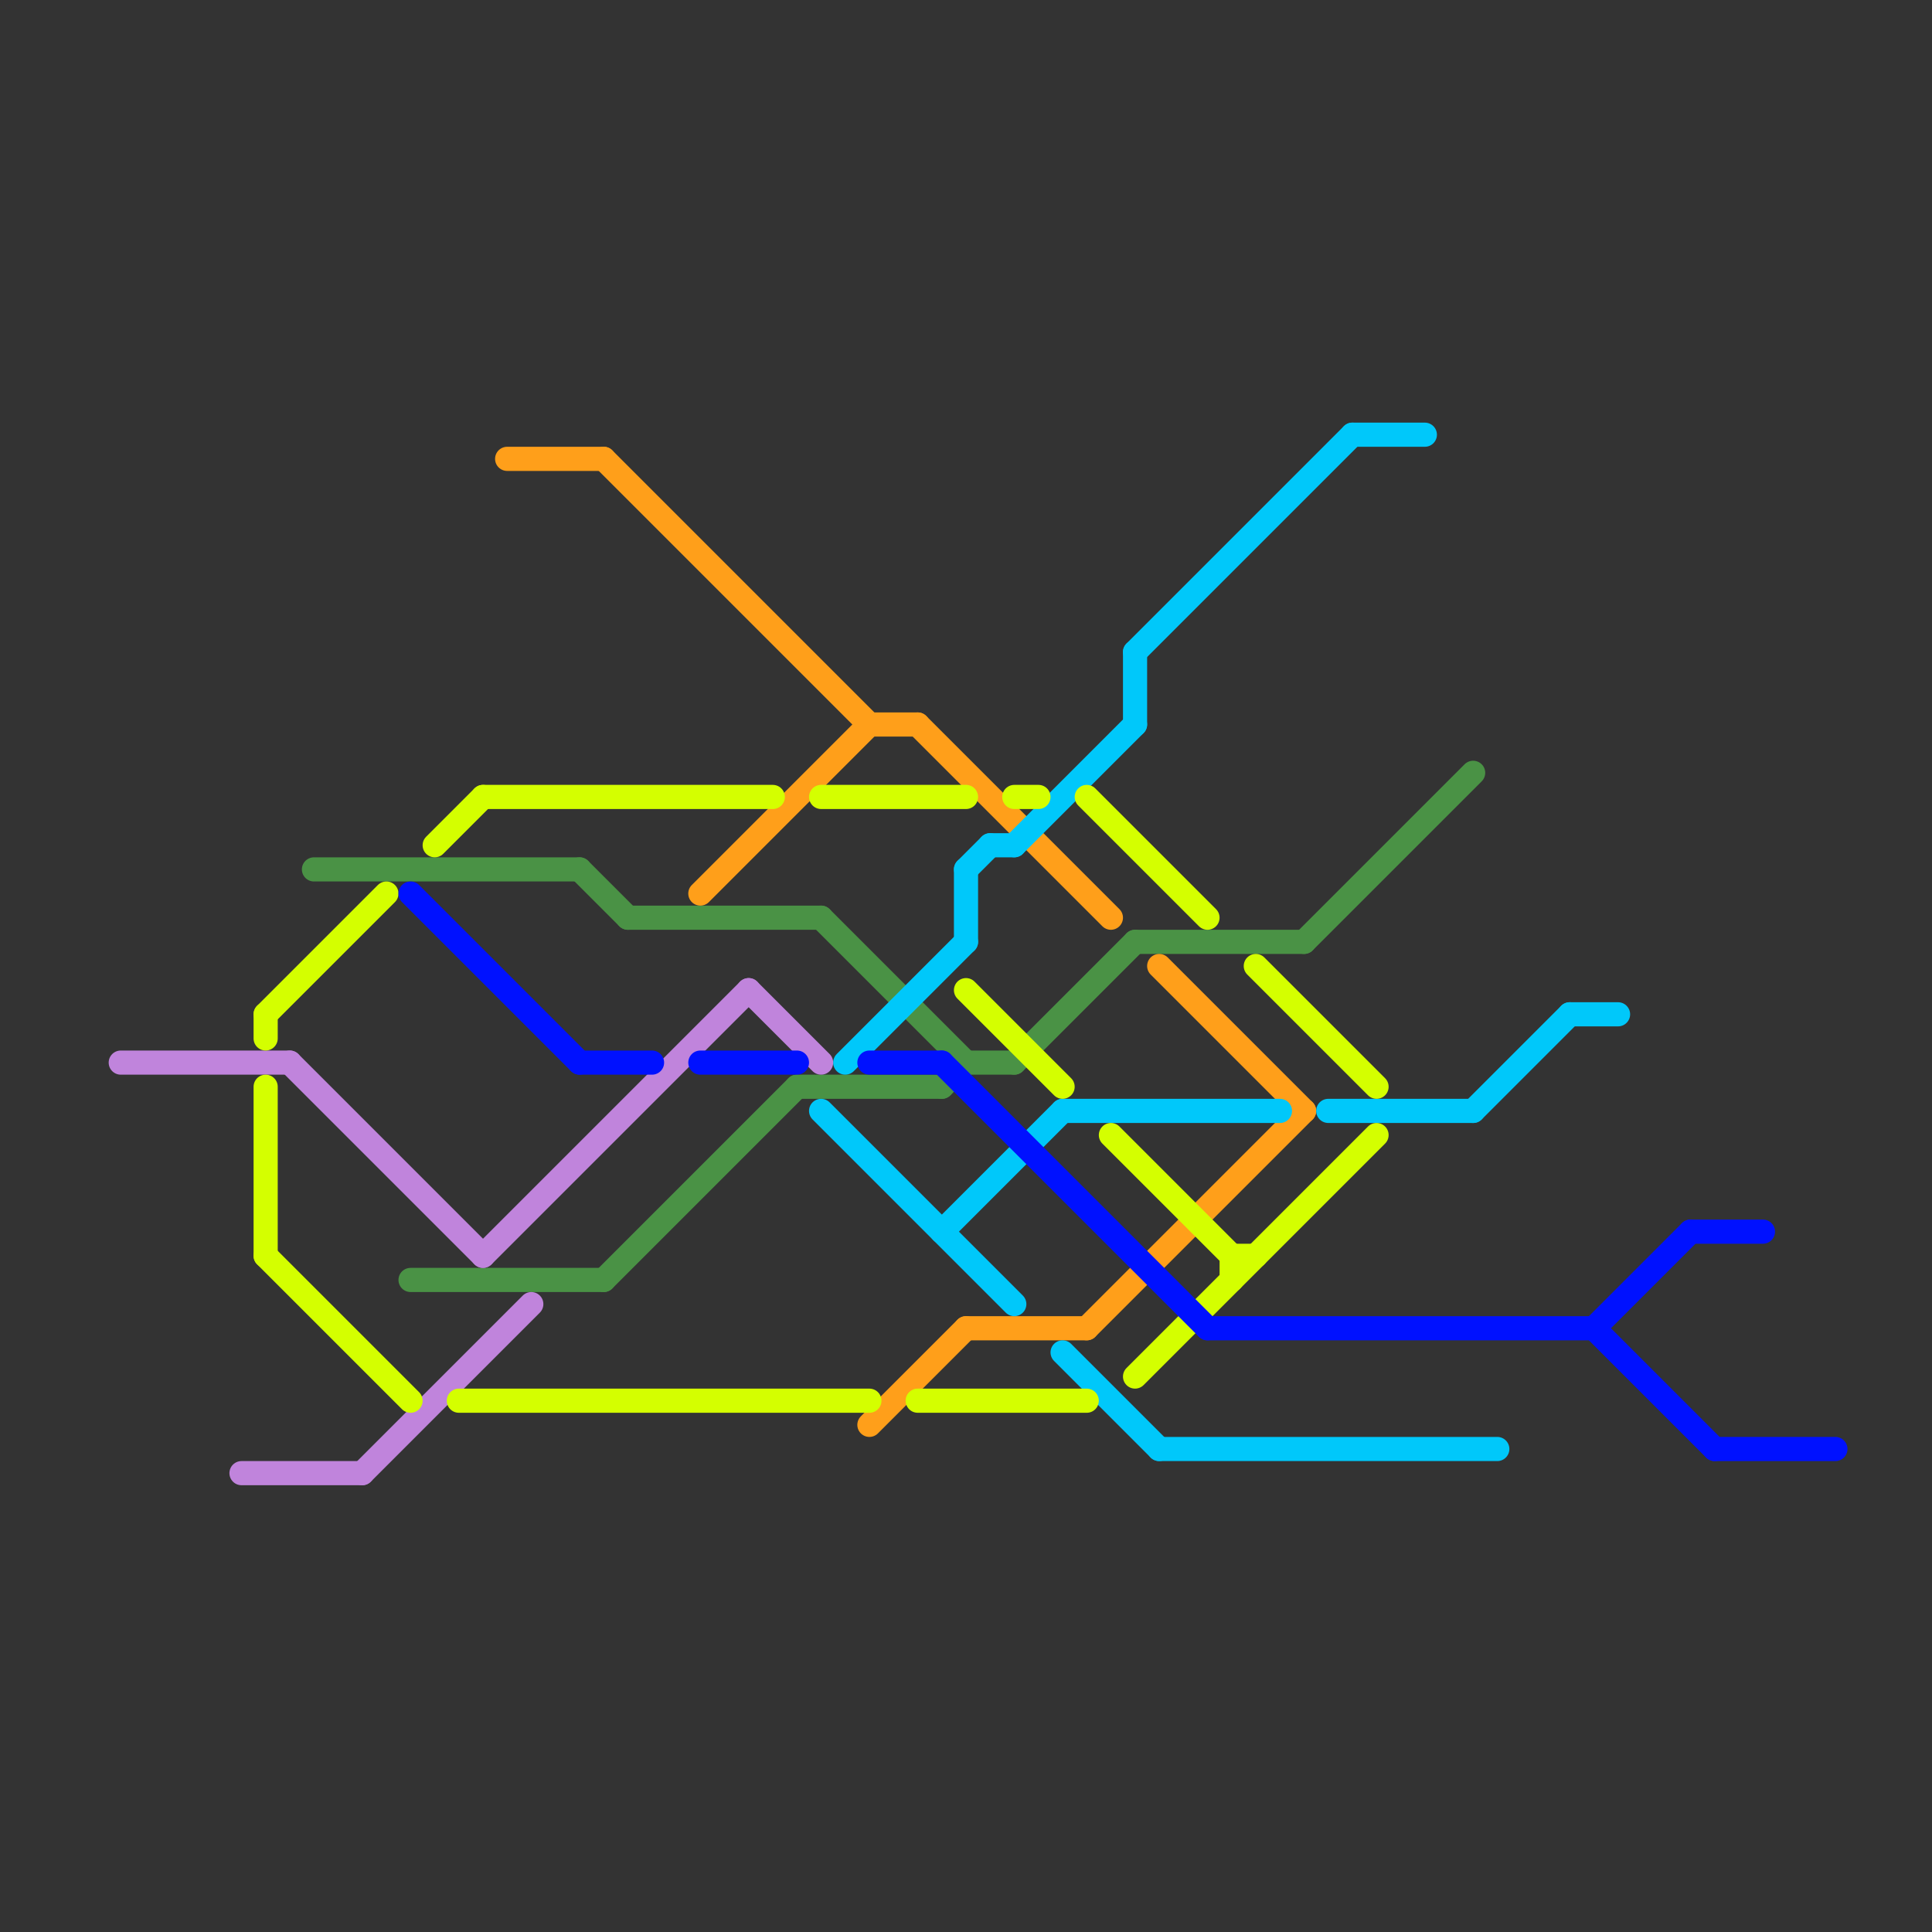 
<svg version="1.1" xmlns="http://www.w3.org/2000/svg" viewBox="0 0 80 80">
<rect x="0" y="0" width="80" height="80" fill="#333333" stroke="none"/>
<style>text { font: 1px Helvetica; font-weight: 600; white-space: pre; dominant-baseline: central; } line { stroke-width: 1; fill: none; stroke-linecap: round; stroke-linejoin: round; } .c0 { stroke: #4a9245 } .c1 { stroke: #ff9f1a } .c2 { stroke: #00c8fa } .c3 { stroke: #c084dc } .c4 { stroke: #d4ff00 } .c5 { stroke: #0011ff } .w1 { stroke-width: 1; }</style><defs></defs><line class="c0 " x1="24" y1="36" x2="26" y2="38"/><line class="c0 " x1="25" y1="53" x2="33" y2="45"/><line class="c0 " x1="26" y1="38" x2="34" y2="38"/><line class="c0 " x1="54" y1="39" x2="61" y2="32"/><line class="c0 " x1="40" y1="44" x2="42" y2="44"/><line class="c0 " x1="42" y1="44" x2="47" y2="39"/><line class="c0 " x1="13" y1="36" x2="24" y2="36"/><line class="c0 " x1="39" y1="45" x2="40" y2="44"/><line class="c0 " x1="17" y1="53" x2="25" y2="53"/><line class="c0 " x1="34" y1="38" x2="40" y2="44"/><line class="c0 " x1="33" y1="45" x2="39" y2="45"/><line class="c0 " x1="47" y1="39" x2="54" y2="39"/><line class="c1 " x1="36" y1="30" x2="38" y2="30"/><line class="c1 " x1="36" y1="59" x2="40" y2="55"/><line class="c1 " x1="45" y1="55" x2="54" y2="46"/><line class="c1 " x1="38" y1="30" x2="46" y2="38"/><line class="c1 " x1="48" y1="40" x2="54" y2="46"/><line class="c1 " x1="21" y1="19" x2="25" y2="19"/><line class="c1 " x1="29" y1="37" x2="36" y2="30"/><line class="c1 " x1="40" y1="55" x2="45" y2="55"/><line class="c1 " x1="25" y1="19" x2="36" y2="30"/><line class="c2 " x1="47" y1="27" x2="47" y2="30"/><line class="c2 " x1="34" y1="46" x2="42" y2="54"/><line class="c2 " x1="44" y1="56" x2="48" y2="60"/><line class="c2 " x1="61" y1="46" x2="65" y2="42"/><line class="c2 " x1="48" y1="60" x2="62" y2="60"/><line class="c2 " x1="65" y1="42" x2="67" y2="42"/><line class="c2 " x1="39" y1="51" x2="44" y2="46"/><line class="c2 " x1="40" y1="36" x2="41" y2="35"/><line class="c2 " x1="42" y1="35" x2="47" y2="30"/><line class="c2 " x1="56" y1="18" x2="59" y2="18"/><line class="c2 " x1="47" y1="27" x2="56" y2="18"/><line class="c2 " x1="35" y1="44" x2="40" y2="39"/><line class="c2 " x1="44" y1="46" x2="53" y2="46"/><line class="c2 " x1="40" y1="36" x2="40" y2="39"/><line class="c2 " x1="41" y1="35" x2="42" y2="35"/><line class="c2 " x1="55" y1="46" x2="61" y2="46"/><line class="c3 " x1="12" y1="44" x2="20" y2="52"/><line class="c3 " x1="15" y1="61" x2="22" y2="54"/><line class="c3 " x1="5" y1="44" x2="12" y2="44"/><line class="c3 " x1="31" y1="41" x2="34" y2="44"/><line class="c3 " x1="20" y1="52" x2="31" y2="41"/><line class="c3 " x1="10" y1="61" x2="15" y2="61"/><line class="c4 " x1="51" y1="52" x2="51" y2="53"/><line class="c4 " x1="46" y1="47" x2="51" y2="52"/><line class="c4 " x1="19" y1="58" x2="36" y2="58"/><line class="c4 " x1="45" y1="33" x2="50" y2="38"/><line class="c4 " x1="38" y1="58" x2="45" y2="58"/><line class="c4 " x1="34" y1="33" x2="40" y2="33"/><line class="c4 " x1="11" y1="45" x2="11" y2="52"/><line class="c4 " x1="51" y1="52" x2="52" y2="52"/><line class="c4 " x1="11" y1="42" x2="16" y2="37"/><line class="c4 " x1="52" y1="40" x2="57" y2="45"/><line class="c4 " x1="20" y1="33" x2="32" y2="33"/><line class="c4 " x1="11" y1="42" x2="11" y2="43"/><line class="c4 " x1="18" y1="35" x2="20" y2="33"/><line class="c4 " x1="47" y1="57" x2="57" y2="47"/><line class="c4 " x1="42" y1="33" x2="43" y2="33"/><line class="c4 " x1="11" y1="52" x2="17" y2="58"/><line class="c4 " x1="40" y1="41" x2="44" y2="45"/><line class="c5 " x1="39" y1="44" x2="50" y2="55"/><line class="c5 " x1="24" y1="44" x2="27" y2="44"/><line class="c5 " x1="66" y1="55" x2="70" y2="51"/><line class="c5 " x1="71" y1="60" x2="76" y2="60"/><line class="c5 " x1="17" y1="37" x2="24" y2="44"/><line class="c5 " x1="36" y1="44" x2="39" y2="44"/><line class="c5 " x1="29" y1="44" x2="33" y2="44"/><line class="c5 " x1="70" y1="51" x2="73" y2="51"/><line class="c5 " x1="50" y1="55" x2="66" y2="55"/><line class="c5 " x1="66" y1="55" x2="71" y2="60"/>
</svg>
